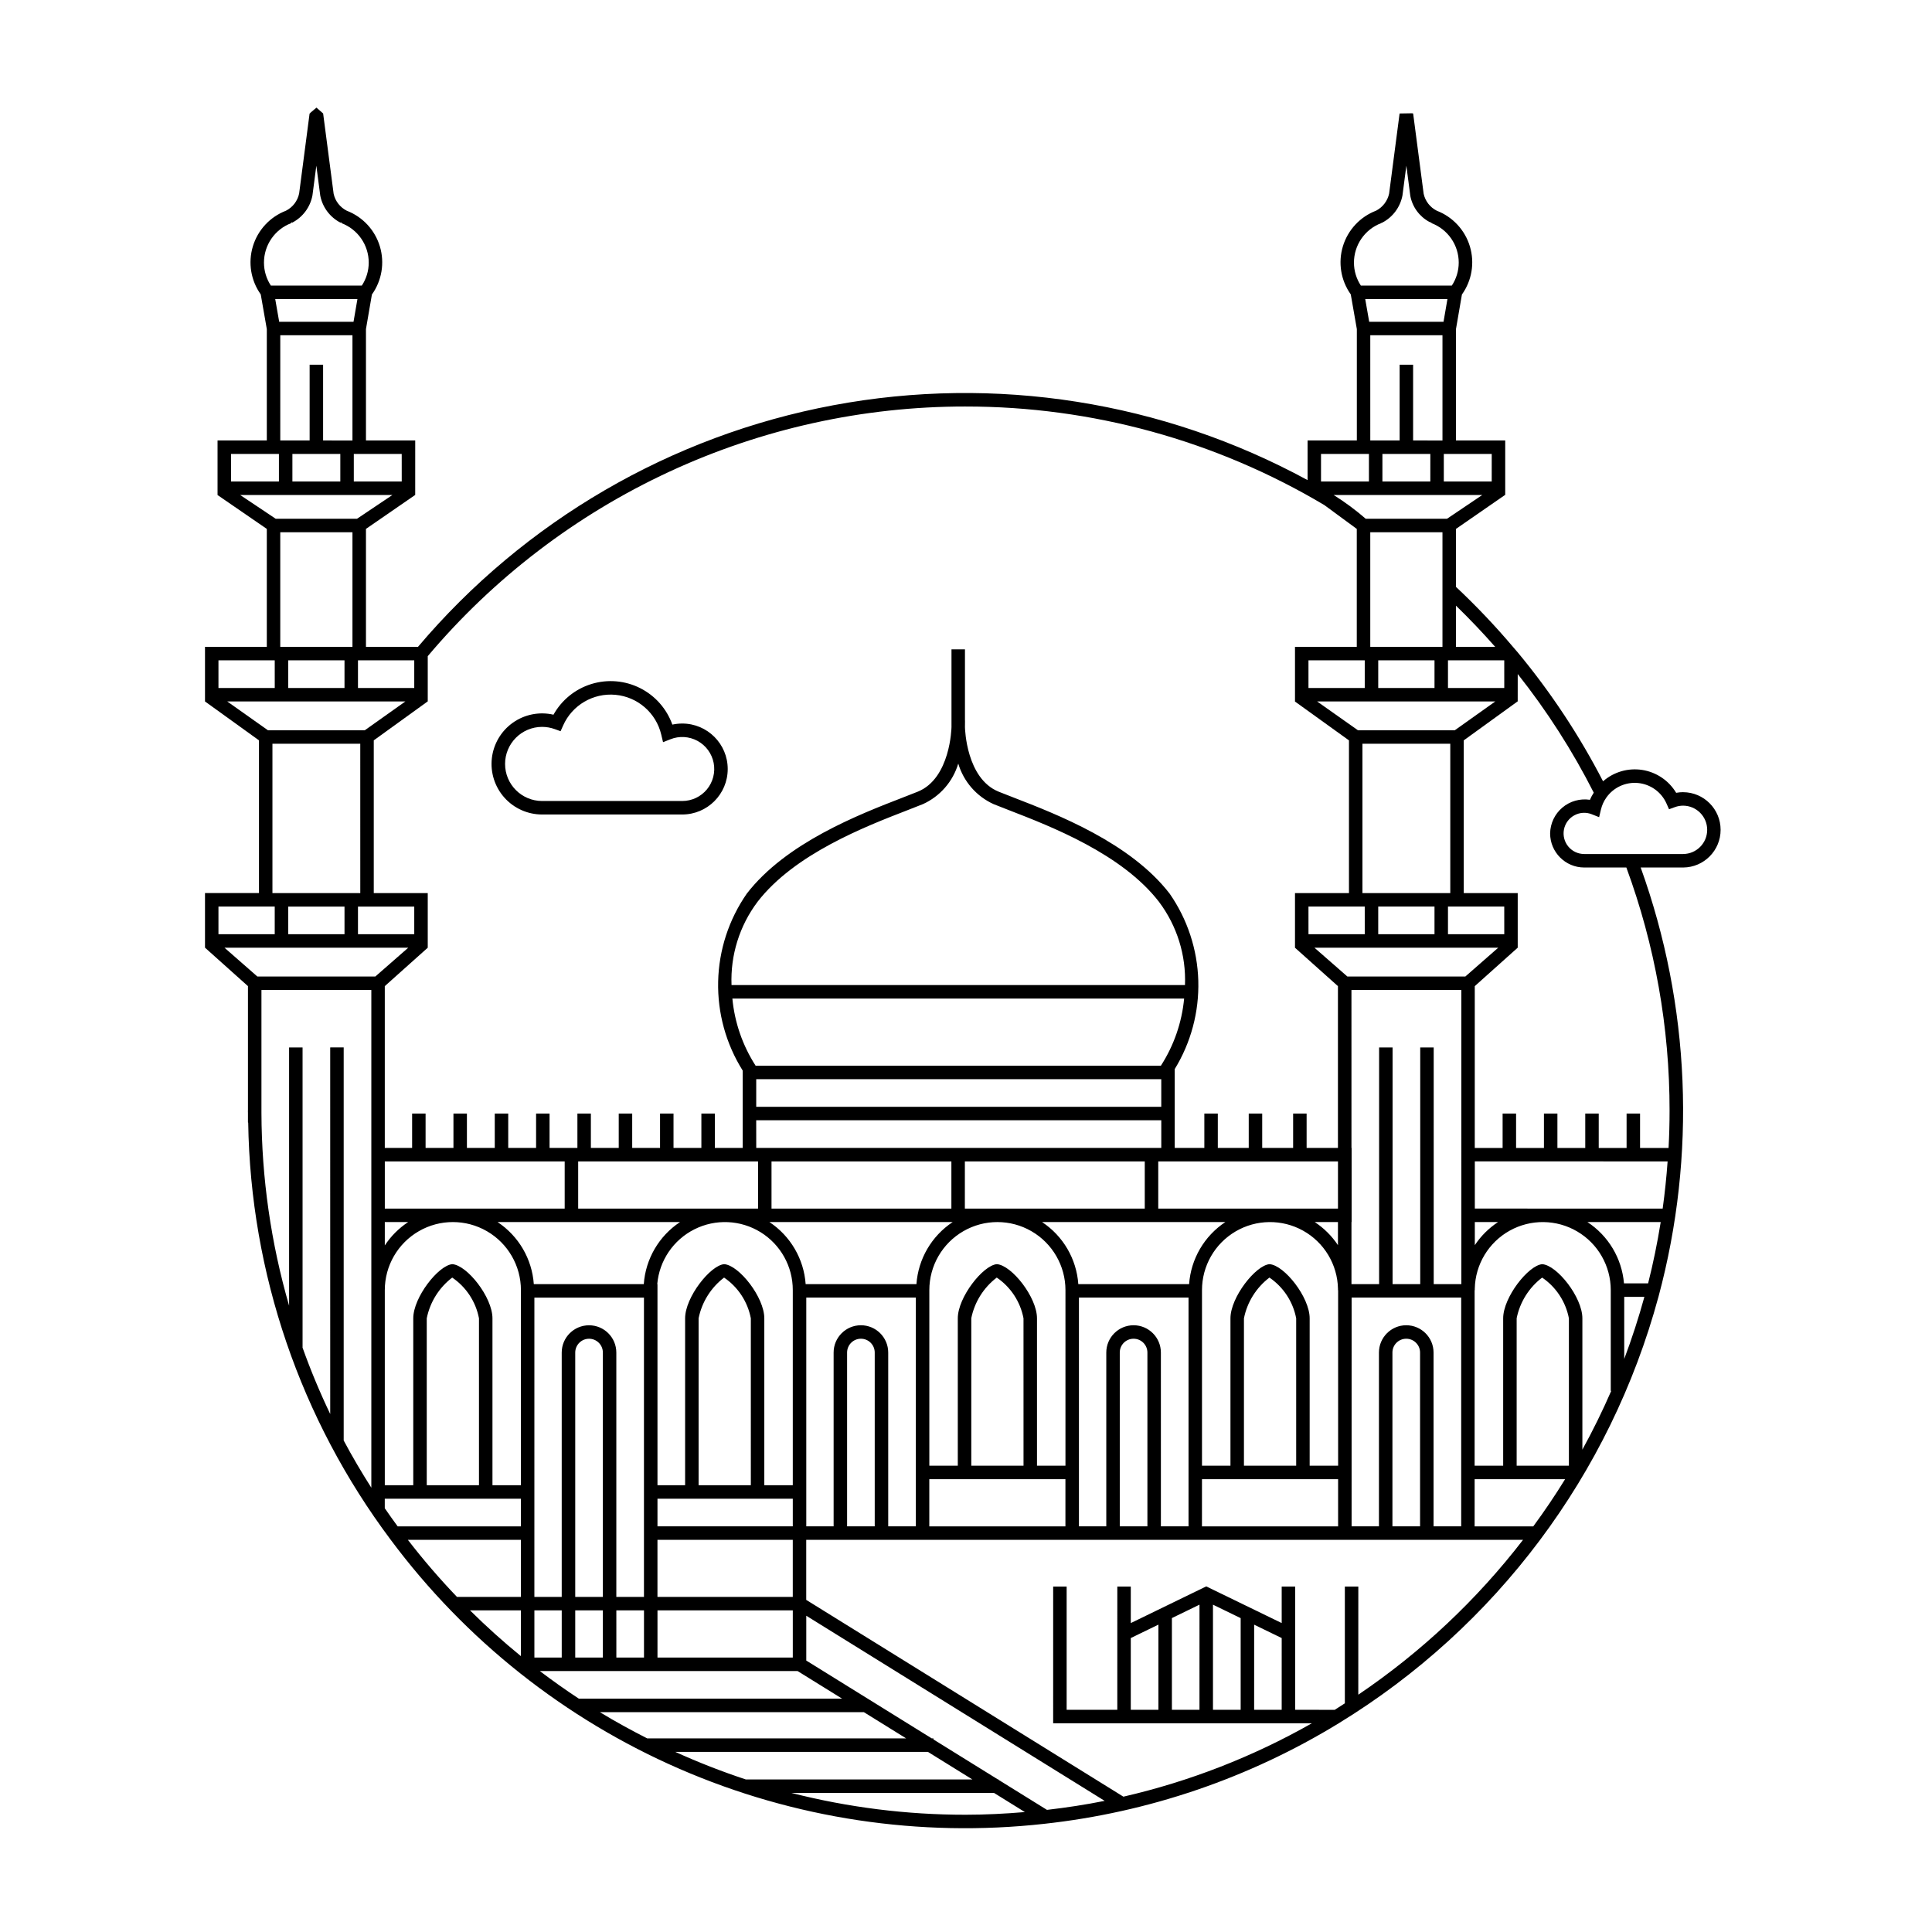 <?xml version="1.0" encoding="UTF-8"?>
<!-- Uploaded to: ICON Repo, www.svgrepo.com, Generator: ICON Repo Mixer Tools -->
<svg fill="#000000" width="800px" height="800px" version="1.1" viewBox="144 144 512 512" xmlns="http://www.w3.org/2000/svg">
 <g>
  <path d="m590.07 353.93c-0.629 0-1.254 0.059-1.867 0.176-1.945-3.25-5.234-5.473-8.977-6.062-3.742-0.59-7.551 0.512-10.402 3.008-6.277-12.164-13.855-23.613-22.598-34.145l-1.281-1.488c-4.723-5.578-9.766-10.887-15.098-15.891v-15.363l12.992-8.988h0.059v-14.453h-13.051v-29.512l1.578-9.168v0.004c2.637-3.691 3.418-8.391 2.113-12.734-1.301-4.344-4.543-7.84-8.773-9.469-1.781-0.895-3.062-2.547-3.484-4.496l-2.785-21.27-0.23 0.004 0.188-0.039-0.297 0.031 0.281-0.059-3.531 0.062-2.773 21.199h0.004c-0.414 1.953-1.676 3.617-3.441 4.547-4.242 1.613-7.496 5.102-8.816 9.445-1.316 4.344-0.547 9.051 2.086 12.75l1.609 9.191v29.512h-13.055v10.512c-38.383-20.875-82.789-27.879-125.73-19.832-42.945 8.051-81.801 30.66-110.02 64.016h-13.789v-31.254l13.035-8.988h0.016l0.004-14.453h-13.055v-29.512l1.574-9.16c2.637-3.688 3.418-8.391 2.117-12.734-1.301-4.34-4.535-7.836-8.766-9.469-1.785-0.895-3.07-2.551-3.492-4.5l-2.781-21.27-0.152-0.133 0.078-0.023-0.098 0.004-1.598-1.402-1.766 1.492 0.238 0.051-0.293 0.016-2.773 21.199v-0.004c-0.406 1.977-1.695 3.656-3.496 4.566-4.227 1.629-7.461 5.117-8.766 9.453-1.309 4.336-0.535 9.031 2.09 12.723l1.609 9.191v29.512h-13.055v14.453h-0.02l13.074 8.988v31.254h-16.379v14.473l14.305 10.309v40.473h-14.305v14.469l11.383 10.191v32.996h-0.016c0 0.195 0.016 0.387 0.016 0.582v2.586h0.066c0.605 39.918 13.824 78.621 37.77 110.57v0.012h0.008v-0.004c19.773 26.562 46.152 47.488 76.52 60.691s63.664 18.227 96.574 14.574l0.02 0.012 0.008-0.016h0.004c27.676-3.016 54.344-12.117 78.09-26.645h0.047v-0.031c41.629-25.453 71.93-65.875 84.684-112.97h0.02v-0.062c10.082-37.504 8.434-77.195-4.723-113.73h11.27c5.484-0.039 9.91-4.496 9.91-9.98 0-5.488-4.426-9.945-9.91-9.98zm-49.832-38.508-10.391-0.004v-10.91c3.617 3.512 7.078 7.148 10.387 10.91zm45.695 136.36c-0.301 4.207-0.738 8.375-1.309 12.508l-49.781-0.004v-12.508zm-5.168 32.328h-6.391c-0.559-6.621-4.137-12.617-9.699-16.254h19.43c-0.879 5.5-1.992 10.918-3.34 16.254zm-60.434 64.387h-7.324v-46.055c0-2.023 1.637-3.664 3.66-3.664 2.023 0 3.664 1.641 3.664 3.664zm-3.664-53.293c-3.992 0.004-7.231 3.242-7.234 7.238v46.055h-7.246l0.004-60.621h29.039v60.621h-7.324v-46.055c-0.004-3.996-3.242-7.234-7.238-7.238zm-68.594 53.293h-7.324v-46.055c0-2.023 1.637-3.664 3.66-3.664 2.023 0 3.664 1.641 3.664 3.664zm-3.664-53.293c-3.992 0.004-7.231 3.242-7.234 7.238v46.055h-7.246v-60.621h29.043v60.621h-7.324l-0.004-46.055c0-3.996-3.238-7.234-7.234-7.238zm-68.598 53.293h-7.324v-46.055c0-2.023 1.641-3.664 3.664-3.664 2.023 0 3.66 1.641 3.66 3.664zm-3.664-53.293h0.004c-3.996 0.004-7.231 3.242-7.234 7.238v46.055h-7.246v-60.621h29.039v60.621h-7.324v-46.055c-0.004-3.996-3.242-7.234-7.234-7.238zm36.316 120.37-17.094-10.605v-0.273h-0.441l-33.258-20.633v-11.875l79.078 49.059c-5.027 1.012-10.133 1.789-15.293 2.387l-12.812-7.949v-0.109zm-85.504-7.305h66.953l11.781 7.305h-60.039c-6.359-2.094-12.602-4.535-18.695-7.305zm-91.453-186.69 0.004 97.152c-2.754-5.754-5.211-11.648-7.356-17.66h0.027v-79.492h-3.57v68.441c-4.809-16.613-7.273-33.816-7.328-51.109v-32.555h29.121v131.9c-2.594-4.07-5.047-8.234-7.324-12.512v-104.17zm62.141 30.203v12.508h-47.668v-12.508zm47.184 0h4.059v12.508h-47.668v-12.508zm3.57-10.898h107.35v7.324l-107.34 0.004zm0.336-57.875c9.789-12.703 28.555-19.965 39.766-24.305 1.52-0.59 2.891-1.121 4.074-1.605v0.004c4.531-2.055 7.949-5.977 9.371-10.746 1.418 4.769 4.836 8.691 9.367 10.746 1.18 0.48 2.555 1.012 4.07 1.598 11.211 4.34 29.977 11.605 39.77 24.309v0.004c4.762 6.336 7.191 14.121 6.875 22.039h-120.17c-0.312-7.918 2.113-15.703 6.875-22.039zm113.07 25.613v0.004c-0.598 6.336-2.707 12.438-6.156 17.789h-107.41c-3.445-5.352-5.559-11.453-6.156-17.789zm-113.4 21.367h107.34v7.324h-107.34zm154.17 21.793v12.508h-47.629v-12.508zm3.57-45.426h29.121l0.004 77.953h-7.324l-0.004-62.73h-3.57v62.73h-7.328v-62.73h-3.57v62.73h-7.324v-16.449h0.039v-19.648h-0.039zm32.695 61.504h6.148c-2.438 1.605-4.531 3.688-6.148 6.117zm-47.34 64.562h-13.844v-39.055c0.863-4.301 3.262-8.141 6.754-10.797 3.699 2.519 6.25 6.398 7.09 10.797zm-7.059-53.406c-3.66 0.281-10.359 8.762-10.359 14.352v39.055h-7.543v-46.523c-0.004-6.394 3.379-12.316 8.895-15.555 5.512-3.238 12.332-3.312 17.914-0.195 5.582 3.121 9.094 8.965 9.227 15.359v0.391h0.039v46.523h-7.543v-39.055c0-5.59-6.699-14.07-10.629-14.352zm-54.086 53.406h-7.543v-39.055c0-5.59-6.699-14.07-10.633-14.352-3.656 0.281-10.355 8.766-10.355 14.352v39.055h-7.543v-46.523c0-6.445 3.438-12.398 9.016-15.621 5.582-3.223 12.457-3.223 18.039 0 5.578 3.223 9.02 9.176 9.02 15.621zm-11.113 0h-13.844v-39.055h-0.004c0.863-4.301 3.266-8.137 6.754-10.797 3.703 2.519 6.254 6.398 7.09 10.797zm-97.004 50.848v-12.508h35.859v12.508zm-14.473-16.078h-7.324v-64.746c0-2.023 1.641-3.664 3.664-3.664 2.019 0 3.66 1.641 3.66 3.664zm0 3.57v12.508h-7.324v-12.508zm3.57 0h7.328v12.508h-7.324zm10.898-3.57v-15.121h35.859v15.121zm-36.184-29.59h-7.543v-44.234c0-5.59-6.699-14.07-10.633-14.352-3.656 0.281-10.355 8.762-10.355 14.352v44.234h-7.543v-51.703c0-6.445 3.438-12.398 9.02-15.621 5.578-3.223 12.457-3.223 18.035 0 5.582 3.223 9.02 9.176 9.02 15.621zm-11.117 0h-13.84v-44.234c0.863-4.301 3.262-8.137 6.75-10.797 3.703 2.519 6.254 6.402 7.09 10.797zm-24.957-63.551v-6.191h6.191-0.004c-2.461 1.625-4.566 3.731-6.188 6.191zm39.488 10.258c-0.473-6.676-4.023-12.754-9.605-16.449h48.352c-5.582 3.695-9.129 9.773-9.602 16.449zm32.773 64.191v-7.324h35.859v7.324zm24.742-10.898h-13.844v-44.234c0.863-4.301 3.266-8.141 6.754-10.797 3.699 2.519 6.25 6.402 7.09 10.797zm11.117 0h-7.547v-44.234c0-5.59-6.699-14.07-10.629-14.352-3.66 0.281-10.359 8.762-10.359 14.352v44.234h-7.324v-53.293h-0.059c0.539-6.227 4.266-11.727 9.852-14.531 5.582-2.805 12.223-2.512 17.539 0.773 5.312 3.289 8.543 9.098 8.527 15.348zm3.41-53.293c-0.473-6.676-4.019-12.754-9.602-16.449h48.562c-5.582 3.695-9.129 9.773-9.602 16.449zm38.621-32.527v12.508h-47.668v-12.508zm3.57 12.508 0.004-12.508h47.672v12.508zm30.062 20.02h0.004c-0.473-6.676-4.019-12.754-9.602-16.449h48.566c-5.582 3.695-9.129 9.773-9.602 16.449zm62.66-16.449h6.152v6.121c-1.617-2.434-3.711-4.516-6.148-6.121zm-246.45 73.316h36.074v7.324h-32.66c-1.16-1.582-2.301-3.184-3.414-4.801zm39.648-53.293 29.039-0.004v79.312h-7.324v-64.746c0-3.996-3.242-7.234-7.234-7.234-3.996 0-7.238 3.238-7.238 7.234v64.746h-7.246zm7.246 82.883v12.508h-7.246v-12.512zm-10.816 12.133c-4.688-3.828-9.184-7.875-13.488-12.133h13.488zm73.32 3.945 11.809 7.324h-69.773c-3.531-2.328-6.981-4.773-10.344-7.324zm17.566 10.895 11.215 6.957h-68.621c-4.273-2.176-8.48-4.469-12.555-6.957zm17.34-61.746h36.074v12.508h-36.074zm72.262 0h36.074v12.508h-36.078zm72.258 0h23.98c-2.644 4.289-5.461 8.457-8.441 12.508h-15.543zm24.98-3.57h-13.844v-39.055h-0.004c0.863-4.301 3.266-8.141 6.758-10.797 3.699 2.519 6.246 6.402 7.09 10.797zm-7.059-53.406c-3.66 0.281-10.359 8.762-10.359 14.352v39.055h-7.566v-46.523h0.043v-0.414c0.141-6.391 3.656-12.23 9.238-15.344 5.586-3.113 12.398-3.035 17.91 0.207 5.512 3.238 8.891 9.156 8.887 15.551v26.711h0.121c-2.316 5.316-4.863 10.5-7.644 15.555v-34.797c0-5.586-6.699-14.07-10.629-14.352zm21.723 8.668h5.34c-1.535 5.59-3.316 11.07-5.34 16.445zm-42.109-84.898h-31.258l-8.738-7.641h48.715zm-23.086-11.211v-7.328h14.914v7.324zm-3.57 0h-14.914l-0.004-7.328h14.914zm36.973 0-14.918-0.004v-7.324h14.914zm-37.586-10.898v-39.574h23.277v39.57zm24.461-43.145h-25.645l-10.824-7.641h47.211zm-22.387-52.48h19.133v30.371l-19.133-0.004zm35.512 41.266h-14.918v-7.324h14.914zm-18.488-7.324v7.324h-14.914v-7.324zm-18.488 7.324h-14.914v-7.324h14.914zm21.797-44.84h-21.531l-0.039-0.027 0.039 0.027c-2.668-2.316-5.508-4.422-8.5-6.297h39.371zm-4.414-17.18-0.004 7.309h-12.695v-7.309zm16.27 0-0.004 7.309h-12.695v-7.309zm-33.523-41.043h21.785l-1.035 6.016h-19.699zm4.242-20.121-0.016-0.043 0.254-0.07-0.004-0.004c2.809-1.445 4.793-4.106 5.387-7.207l1.035-7.902 1.043 7.969-0.004 0.004c0.555 2.965 2.426 5.519 5.09 6.941l0.562 0.207-0.039 0.102c4.356 1.645 7.238 5.824 7.227 10.48-0.004 2.16-0.641 4.269-1.832 6.07h-24.102c-1.191-1.801-1.828-3.91-1.832-6.07-0.008-4.656 2.871-8.836 7.231-10.48zm-2.906 29.711h19.133v27.883l-7.781-0.004v-20.074h-3.57v20.074h-7.781zm-13.055 31.453h12.699v7.309h-12.699zm-94.223-12.57c33.488-0.031 66.363 9 95.133 26.137l8.57 6.301v31.254h-16.375v14.473h-0.027l14.332 10.312v40.469h-14.305v14.469h-0.016l11.398 10.191v42.879h-8.301v-9.113h-3.574v9.113h-8.195v-9.113h-3.57v9.113h-8.195v-9.113h-3.57v9.113h-7.852v-20.891c4.316-7.043 6.484-15.188 6.25-23.445-0.238-8.254-2.875-16.266-7.586-23.047-10.402-13.492-29.75-20.98-41.309-25.457-1.5-0.582-2.852-1.102-4.016-1.574-8.559-3.477-8.914-16.609-8.926-17.082l0.016-1.781h-0.016v-18.852h-3.57v20.613c-0.004 0.137-0.254 13.574-8.926 17.098-1.168 0.473-2.523 1-4.023 1.578-11.559 4.473-30.902 11.965-41.305 25.453v0.004c-4.754 6.848-7.391 14.941-7.582 23.273-0.191 8.336 2.07 16.543 6.504 23.602v20.508h-7.379v-9.113h-3.57v9.113h-7.383v-9.113h-3.57v9.113h-7.379v-9.113h-3.57v9.113h-7.383v-9.113h-3.57v9.113h-7.379v-9.113h-3.57v9.113h-7.383v-9.113h-3.57v9.113h-7.379v-9.113h-3.57v9.113h-7.383v-9.113h-3.57v9.113h-7.242v-42.879l11.395-10.191h-0.012v-14.469h-14.305v-40.473l14.27-10.309h0.035v-12.004c17.5-20.746 39.32-37.414 63.934-48.84 24.617-11.43 51.434-17.34 78.57-17.32zm-164.56 132.52v7.324h-14.914v-7.324zm3.57 0h14.914v7.324h-14.914zm14.914-65.254v7.324h-14.914v-7.324zm-18.484 0v7.324h-14.914v-7.324zm15.16-54.695 0.004 7.309h-12.699v-7.309h12.699zm-16.27 0v7.309h-12.699v-7.309zm-17.25-41.043h21.785l-1.035 6.016h-19.699zm4.242-20.121-0.051-0.129 0.227-0.094 0.059 0.109v-0.004c2.805-1.445 4.793-4.106 5.383-7.207l1.035-7.91 1.043 7.981h0.004c0.605 3.074 2.586 5.707 5.375 7.137l0.059-0.109 0.223 0.094-0.051 0.129c4.359 1.645 7.242 5.824 7.231 10.48-0.004 2.16-0.641 4.269-1.832 6.07h-24.102c-1.188-1.801-1.824-3.91-1.828-6.07-0.012-4.656 2.867-8.832 7.223-10.48zm-2.902 29.711h19.129v27.883l-7.781-0.004v-20.074h-3.57v20.074h-7.781zm-13.055 31.453h12.695v7.309h-12.695zm42.766 10.883-9.383 6.297h-21.531l-9.418-6.297zm-29.715 9.871 19.133-0.004v30.371h-19.133zm-1.465 33.941 0.004 7.324h-14.918v-7.324zm34.613 10.898-10.758 7.641h-25.645l-10.797-7.641zm-35.223 11.211h23.277l0.004 39.57h-23.281zm-14.305 43.145h14.914v7.324h-14.914zm50.305 10.898-8.734 7.641h-31.254l-8.723-7.641zm29.844 156.93v15.121l-16.941-0.004c-4.602-4.805-8.945-9.852-13.012-15.121zm117.81 72.852 0.004-0.004c-15.551 0.008-31.039-1.934-46.105-5.773h53.691l8.16 5.062c-5.195 0.438-10.438 0.711-15.746 0.711zm104.11-31.82 0.008-28.66h-3.57v30.949c-0.895 0.574-1.777 1.16-2.684 1.723l-10.484-0.004v-32.668h-3.57v9.676l-19.996-9.715-19.996 9.723v-9.684h-3.57l-0.004 32.668h-13.426v-32.668h-3.57l-0.004 36.242h68.551c-15.617 8.867-32.438 15.418-49.938 19.445l-84.051-52.148v-15.91h189.96c-12.266 15.918-27.004 29.77-43.652 41.027zm-60.293-15.008 7.324-3.559v22.574h-7.324zm10.898-5.297 7.312-3.551-0.004 27.863h-7.309zm10.883-3.551 7.34 3.566v24.297h-7.34zm10.914 5.301 7.301 3.547-0.004 19.016h-7.301zm110.09-136.22c0 3.316-0.09 6.609-0.266 9.883h-7.555v-9.113h-3.57v9.113h-7.383v-9.113h-3.57v9.113h-7.379v-9.113h-3.57v9.113h-7.383v-9.113h-3.57v9.113h-7.379v-42.879l11.379-10.191h0.004v-14.469h-14.305v-40.473l14.25-10.309h0.051l0.004-7.273c7.754 9.781 14.504 20.316 20.152 31.445-0.395 0.598-0.734 1.23-1.02 1.887-2.617-0.398-5.277 0.352-7.297 2.059-2.023 1.707-3.207 4.203-3.25 6.848 0.008 4.988 4.051 9.027 9.035 9.035h11.168c7.598 20.633 11.477 42.449 11.453 64.438zm3.602-68.008h-26.219v-0.004c-1.633 0.004-3.18-0.723-4.219-1.98-1.039-1.258-1.461-2.914-1.152-4.516 0.309-1.598 1.316-2.981 2.75-3.758 1.43-0.781 3.137-0.883 4.648-0.273l1.922 0.766 0.477-2.016h0.004c0.266-1.137 0.746-2.207 1.418-3.16 1.906-2.715 5.125-4.199 8.43-3.879 3.301 0.324 6.176 2.394 7.523 5.43l0.676 1.523 1.566-0.57c0.695-0.254 1.434-0.383 2.176-0.383 3.523 0.023 6.367 2.887 6.367 6.41 0 3.523-2.844 6.383-6.367 6.406z"/>
  <path d="m287.65 359.85h37.148c6.656 0 12.055-5.398 12.055-12.055 0-6.652-5.398-12.051-12.055-12.051-0.879 0.004-1.758 0.098-2.617 0.285-1.504-4.211-4.57-7.68-8.566-9.684-3.996-2.004-8.613-2.391-12.887-1.074-4.273 1.312-7.871 4.227-10.051 8.133-3.719-0.859-7.625-0.094-10.746 2.106-3.117 2.203-5.148 5.629-5.582 9.422-0.434 3.789 0.773 7.586 3.312 10.438 2.539 2.848 6.172 4.477 9.988 4.481zm0-23.219c1.145 0 2.277 0.199 3.352 0.586l1.559 0.562 0.676-1.516v-0.004c2.398-5.402 7.981-8.672 13.867-8.125 5.887 0.543 10.77 4.785 12.133 10.539l0.477 2.012 1.922-0.758c2.348-0.945 4.996-0.793 7.219 0.418 2.223 1.211 3.789 3.352 4.273 5.836 0.48 2.488-0.176 5.059-1.785 7.012s-4.012 3.082-6.543 3.082h-37.148c-5.414-0.012-9.801-4.406-9.801-9.82 0-5.418 4.387-9.812 9.801-9.824z"/>
 </g>
</svg>